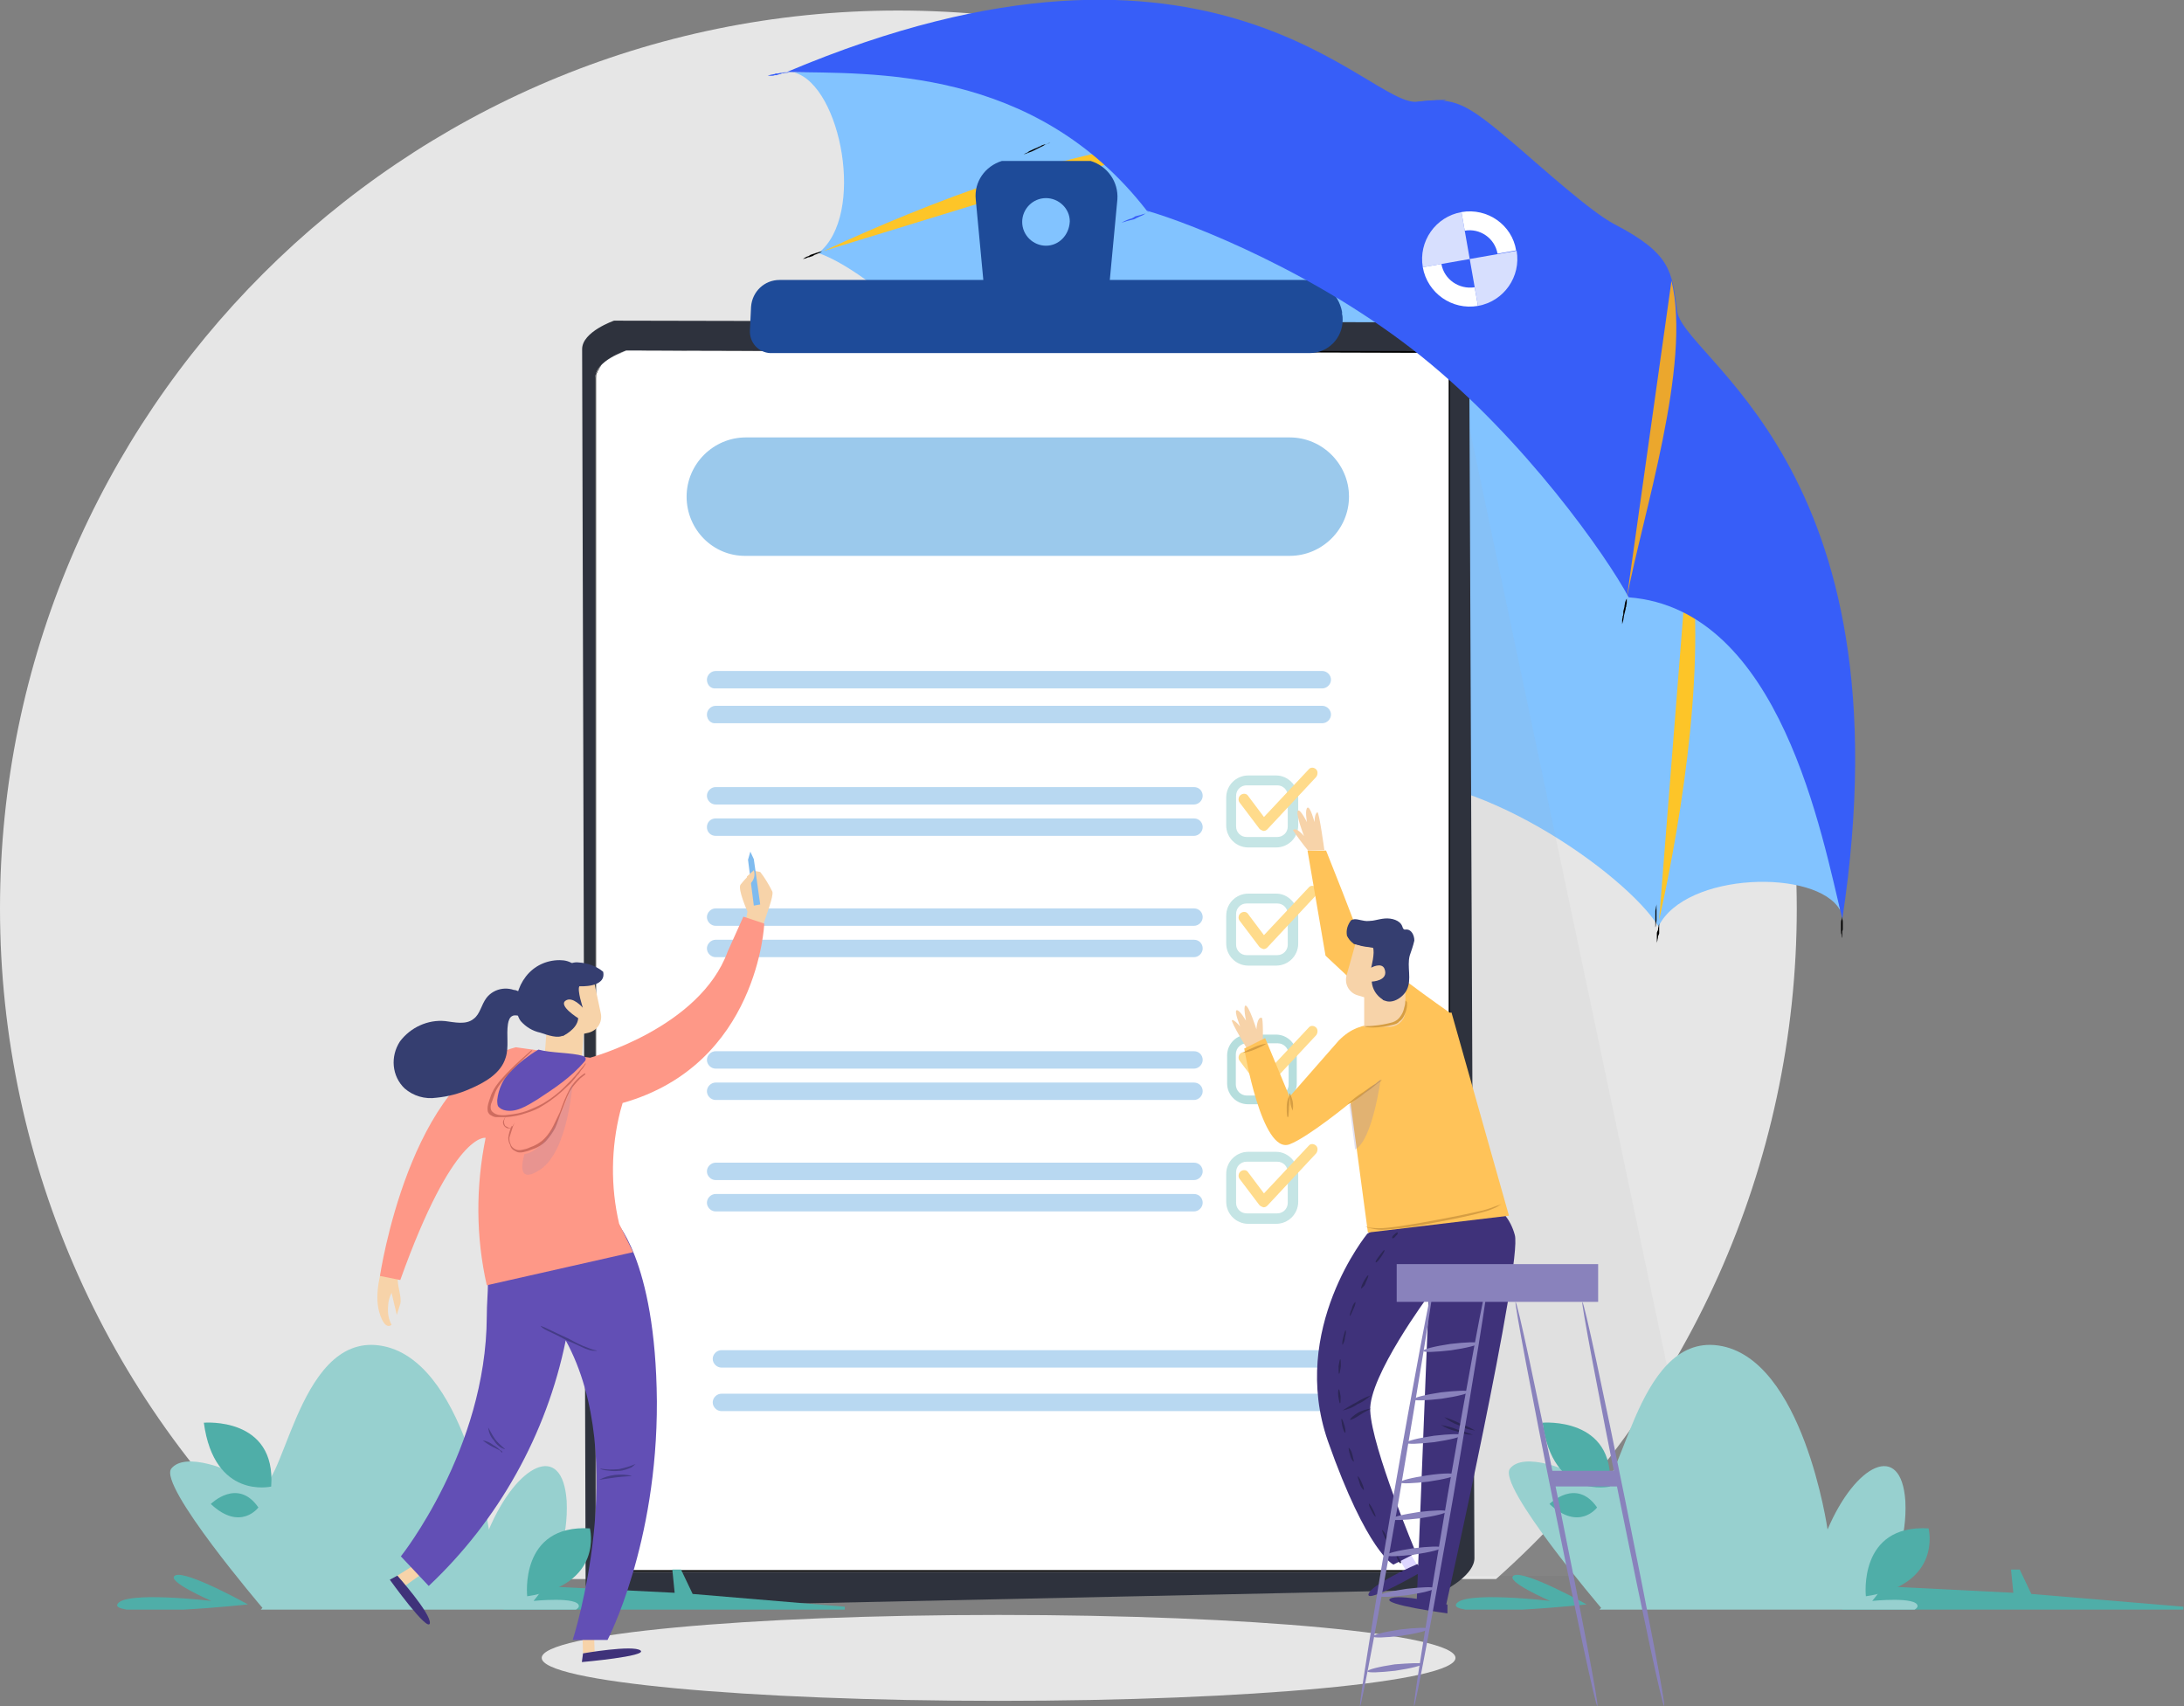 <?xml version="1.0" encoding="utf-8"?>
<!-- Generator: Adobe Illustrator 27.5.0, SVG Export Plug-In . SVG Version: 6.00 Build 0)  -->
<svg version="1.1" id="Capa_1" xmlns="http://www.w3.org/2000/svg" xmlns:xlink="http://www.w3.org/1999/xlink" x="0px" y="0px"
	 viewBox="0 0 376.2 293.9" style="enable-background:new 0 0 376.2 293.9;" xml:space="preserve">
<rect x="0" y="0" width="376.2" height="293.9" fill="#808080" stroke="none"/>
<style type="text/css">
	.st0{fill:#E6E6E6;}
	.st1{fill:#82C3FF;}
	.st2{fill:#FDC528;}
	.st3{fill:#FFFFFF;}
	.st4{opacity:9.500000e-02;fill:#ADADAD;enable-background:new    ;}
	.st5{fill:#2E323D;}
	.st6{fill:#1E4B99;}
	.st7{opacity:0.7;fill:#9AC8EC;enable-background:new    ;}
	.st8{opacity:0.7;}
	.st9{opacity:0.8;}
	.st10{fill:#97D0CF;}
	.st11{fill:#FFCC5A;}
	.st12{fill:#70B2E4;}
	.st13{fill:#375EF8;}
	.st14{fill:#EBA72D;}
	.st15{fill:#4FAEA8;}
	.st16{opacity:0.8;fill-rule:evenodd;clip-rule:evenodd;fill:#FFFFFF;enable-background:new    ;}
	.st17{fill-rule:evenodd;clip-rule:evenodd;fill:#FFFFFF;}
	.st18{fill:#F7D3A9;}
	.st19{fill:#7FBBEF;}
	.st20{fill:#3F327A;}
	.st21{fill:#624FB5;}
	.st22{fill:#FE9887;}
	.st23{fill:#353E70;}
	.st24{fill:#CE6C5F;}
	.st25{opacity:0.18;fill:#8982BC;enable-background:new    ;}
	.st26{fill:#453C87;}
	.st27{fill:#DDD6FF;}
	.st28{fill:#FFC359;}
	.st29{fill:#D69E43;}
	.st30{opacity:0.25;fill:#8982BC;enable-background:new    ;}
	.st31{fill:#2C2656;}
	.st32{fill:#8982BC;}
</style>
<g id="Grupo_162826" transform="translate(1712.997 772.042)">
	<g id="Grupo_162824" transform="translate(-1742.985 -772.042)">
		<g id="Grupo_162758" transform="translate(29.988 1.816)">
			<path id="Trazado_977" class="st0" d="M154.7,0C69.3,0,0,69.3,0,154.7c0,44.1,18.8,86.2,51.8,115.5h205.9
				c33-29.3,51.8-71.4,51.8-115.5C309.4,69.3,240.2,0,154.7,0z"/>
		</g>
		<g id="Grupo_162793" transform="translate(130.262)">
			<path id="Trazado_997" class="st1" d="M157.5,46.2C114.3,7,66,10.4,36.6,12.5c8,2.3,12.3,24.6,4.1,31.1
				c10.1,3.4,34.3,25.5,35.2,43c5.5-2.6,21.5,5.1,36.1,16.2c14.1,11.9,25,25.9,23.7,31.8c17.3-3,44.1,15.9,49.7,25
				c4.6-9.4,27.3-10,31.3-2.8C212.3,127.7,205.2,79.9,157.5,46.2z"/>
			<g id="Grupo_162761" transform="translate(38.033 24.231)">
				<path id="Trazado_998" class="st2" d="M65.6,0c-19,0.9-44.4,10.8-62,19L65.6,0z"/>
				<g id="Grupo_162759" transform="translate(35.122 62.068)">
					<path id="Trazado_999" class="st3" d="M2.6,0L0,2.5C0,2.5,1.4,1.3,2.6,0z"/>
					<path id="Trazado_1000" d="M1.7,0.7C1.7,0.8,1.6,0.9,1.5,0.9L1.2,1.2L1,1.4C0.9,1.5,0.9,1.6,0.8,1.7C0.6,1.8,0.5,2,0.4,2.1
						C0.1,2.3,0,2.5,0,2.5s0.2-0.1,0.5-0.3C0.5,2.1,0.6,2.1,0.7,2C0.8,2,0.9,1.9,0.9,1.8s0.2-0.1,0.2-0.2l0.2-0.2l0.2-0.2
						C1.8,1,1.8,1,1.9,0.9C2,0.7,2.2,0.6,2.3,0.4C2.5,0.2,2.7,0,2.7,0S2.5,0.1,2.2,0.3C2.1,0.5,1.9,0.6,1.7,0.7z"/>
				</g>
				<g id="Grupo_162760" transform="translate(0 19.07)">
					<path id="Trazado_1001" d="M2.2,0.3C2.1,0.3,2,0.4,1.9,0.4L1.6,0.5L1.3,0.6C1.2,0.7,1.1,0.7,1,0.8C0.8,0.9,0.6,0.9,0.5,1
						C0.2,1.2,0,1.3,0,1.3s0.2,0,0.5-0.1C0.7,1.1,0.9,1,1.1,1c0.1,0,0.2-0.1,0.3-0.1l0.3-0.1L2,0.6c0.1,0,0.2-0.1,0.3-0.1
						c0.2-0.1,0.4-0.2,0.5-0.2C3.1,0.1,3.3,0,3.3,0S3.1,0,2.8,0.1C2.6,0.2,2.4,0.2,2.2,0.3z"/>
				</g>
			</g>
			<path id="Trazado_1002" class="st2" d="M185.5,158.6c4.2-19,8.3-45.8,5.1-64.6L185.5,158.6z"/>
			<g id="Grupo_162762" transform="translate(134.225 134.665)">
				<path id="Trazado_1003" class="st3" d="M1.9,0C0.9,1.6,0,3.1,0,3.1L1.9,0z"/>
				<path id="Trazado_1004" d="M1.2,0.9C1.1,1,1.1,1.1,1,1.2L0.8,1.5L0.6,1.8C0.6,1.9,0.5,2,0.5,2.1S0.4,2.3,0.3,2.3
					S0.3,2.5,0.2,2.6C0.1,2.9,0,3.1,0,3.1S0.2,3,0.3,2.7c0.1-0.1,0.2-0.3,0.3-0.5C0.7,2.1,0.8,2,0.9,1.9L1,1.6l0.2-0.3
					C1.3,1.2,1.3,1.1,1.4,1c0.1-0.2,0.2-0.4,0.3-0.5C1.8,0.2,1.9,0,1.9,0S1.7,0.2,1.5,0.4C1.4,0.6,1.3,0.7,1.2,0.9z"/>
			</g>
			<g id="Grupo_162763" transform="translate(185.024 158.989)">
				<path id="Trazado_1005" d="M0.4,0.5c0,0.2-0.1,0.3-0.1,0.6c0,0.1,0,0.2-0.1,0.3L0.1,1.7l0,0.3c0,0.1,0,0.2,0,0.3
					c0,0.2,0,0.4,0,0.6c0,0.3,0,0.6,0,0.6S0.1,3.3,0.2,3c0-0.2,0.1-0.3,0.1-0.6c0-0.1,0-0.2,0.1-0.3l0.1-0.3l0-0.3
					c0-0.1,0-0.2,0-0.3c0-0.2,0-0.4,0-0.6c0-0.3,0-0.6,0-0.6S0.5,0.2,0.4,0.5z"/>
			</g>
			<g id="Grupo_162764" transform="translate(128.518 58.58)">
				<path id="Trazado_1006" class="st3" d="M22.9,0L0,72.7C4.2,66.9,19.2,15.5,22.9,0z"/>
				<path id="Trazado_1007" d="M22.1,3.2c-0.3,1-0.6,2.2-1,3.6l-1.3,4.7c-1,3.4-2.1,7.5-3.4,11.8s-2.6,8.9-4,13.4s-2.8,9.1-4.1,13.4
					c-0.7,2.1-1.3,4.2-2,6.1S5.1,60,4.5,61.7s-1.1,3.2-1.7,4.6s-1,2.5-1.4,3.5s-0.8,1.7-1,2.2c-0.1,0.2-0.2,0.4-0.3,0.5L0,72.7
					l0.1-0.2c0.1-0.1,0.2-0.3,0.3-0.5c0.3-0.5,0.6-1.2,1.1-2.2c0.8-1.9,1.9-4.7,3.1-8.1s2.5-7.3,3.9-11.6s2.8-8.8,4.2-13.4
					s2.7-9.1,4-13.4S19,15,20,11.5S21.7,5.2,22.1,3.2c0.3-1,0.5-1.8,0.6-2.3L22.9,0l-0.2,0.8C22.6,1.4,22.4,2.2,22.1,3.2z"/>
			</g>
			<g id="Grupo_162765" transform="translate(127.012 131.266)">
				<path id="Trazado_1008" class="st3" d="M1.9,0C0.9,1.8,0,3.6,0,3.6L1.9,0z"/>
				<path id="Trazado_1009" d="M1.2,1.1C1.1,1.2,1.1,1.3,1,1.4L0.8,1.7L0.7,2.1C0.6,2.2,0.5,2.3,0.5,2.4S0.4,2.6,0.3,2.7
					S0.3,2.9,0.2,3C0.1,3.3,0,3.6,0,3.6S0.2,3.4,0.4,3c0.1-0.2,0.2-0.4,0.3-0.6c0.1-0.1,0.1-0.2,0.2-0.3l0.2-0.3l0.2-0.3
					c0.1-0.1,0.1-0.2,0.2-0.3C1.5,1,1.6,0.8,1.7,0.6C1.8,0.2,1.9,0,1.9,0S1.8,0.2,1.6,0.5C1.4,0.7,1.3,0.9,1.2,1.1z"/>
			</g>
			<g id="Grupo_162766" transform="translate(184.664 155.756)">
				<path id="Trazado_1010" d="M0.3,0.6c0,0.2-0.1,0.4-0.1,0.6c0,0.1,0,0.2,0,0.4l0,0.4c0,0.1,0,0.2,0,0.4s0,0.2,0,0.4
					c0,0.2,0,0.4,0,0.6c0,0.4,0,0.6,0,0.6s0.1-0.2,0.1-0.6c0-0.2,0.1-0.4,0.1-0.6c0-0.1,0-0.2,0-0.4l0-0.4c0-0.1,0-0.2,0-0.4
					s0-0.2,0-0.4c0-0.2,0-0.4,0-0.6c0-0.4,0-0.6,0-0.6S0.4,0.2,0.3,0.6z"/>
			</g>
			<path id="Trazado_1011" class="st4" d="M8.4,60.2v211.3h186.1L150,60.2L8.4,60.2z"/>
			<g id="Grupo_162780" transform="translate(0 27.728)">
				<g id="Grupo_162768" transform="translate(0 27.51)">
					<path id="Trazado_1013" class="st5" d="M152.8,4.5C152.7,2,148,0.3,148,0.3L5.5,0C5.5,0,0,1.9,0,4.9l0.6,212.7
						c0,2.1,3.7,4.1,3.7,4.1l144.5-3.1c0,0,5-2.6,4.9-5.5L152.8,4.5z"/>
					<g id="Grupo_162767" transform="translate(2.196 5.142)">
						<path id="Trazado_1014" class="st3" d="M142.5,0.3L5.4,0c0,0-5.4,1.8-5.3,4.7v200.4c-0.1,3.9,5.3,5.3,5.3,5.3h137
							c0,0,4.8-2.5,4.7-5.3V4.4C147,2,142.5,0.3,142.5,0.3z"/>
						<path id="Trazado_1015" d="M142.5,0.4L142.5,0.4L142.5,0.4L142.5,0.4z"/>
						<path id="Trazado_1016" d="M142.5,210.2L142.5,210.2L142.5,210.2L142.5,210.2z"/>
						<path id="Trazado_1017" d="M147.3,202.4v-3.4v-13.4v-26.8l0-53.6l0-53.6l0-26.8l0-13.4V4.6c0-0.3,0-0.6-0.1-0.9
							c-0.1-0.3-0.2-0.5-0.4-0.8c-0.3-0.5-0.8-0.8-1.2-1.2c-0.5-0.3-0.9-0.6-1.4-0.9c-0.5-0.3-1-0.5-1.5-0.7l0,0h0L5.5,0l137,0.4h0
							l0,0h0c0.5,0.2,1,0.4,1.5,0.7c0.5,0.3,1,0.6,1.4,0.9c0.4,0.3,0.8,0.7,1.2,1.1c0.3,0.4,0.5,1,0.5,1.5v6.7l0,13.4l0,26.8l0,53.6
							l0,53.6v26.8v13.4v6.3c0,0.1,0,0.3-0.1,0.4c-0.1,0.5-0.4,1-0.7,1.4c-0.3,0.4-0.7,0.8-1.1,1.2c-0.4,0.4-0.9,0.7-1.3,1
							c-0.4,0.3-0.9,0.6-1.4,0.9h0l-0.1,0l0,0l-137,0h0h0h0c-0.5-0.1-1.1-0.3-1.6-0.6c-0.5-0.2-1-0.5-1.5-0.8
							c-0.5-0.3-0.9-0.7-1.2-1.1c-0.4-0.4-0.6-0.9-0.8-1.4c0-0.1-0.1-0.3-0.1-0.4l0-0.2l0-0.2c0-0.1,0-0.3,0-0.4v-5.5v-13.5l0-27
							l0-54l0-54l0-27l0-13.5V7.3V4.8c0-0.3,0-0.6,0.1-0.8c0.1-0.3,0.2-0.5,0.4-0.8C0.8,3,1,2.7,1.1,2.5C1.5,2.1,2,1.8,2.5,1.5
							c0.9-0.6,2-1.1,3-1.5c-1.1,0.4-2.1,0.9-3,1.5C2,1.8,1.5,2.1,1.1,2.5C0.9,2.7,0.8,3,0.6,3.2C0.5,3.4,0.3,3.7,0.2,4
							C0.2,4.2,0.1,4.5,0.1,4.8v2.5v3.4l0,13.5l0,27l0,54l0,54l0,27v13.5v5.5c0,0.1,0,0.3,0,0.4l0,0.2l0,0.2c0,0.1,0.1,0.3,0.1,0.4
							c0.2,0.5,0.5,1.1,0.9,1.5c0.4,0.4,0.8,0.8,1.3,1.1c0.5,0.3,1,0.6,1.5,0.8c0.5,0.2,1.1,0.4,1.6,0.6h0h0l137,0h0l0,0
							c0.5-0.3,1-0.6,1.4-0.9c0.5-0.3,0.9-0.7,1.3-1c0.4-0.4,0.8-0.8,1.2-1.2c0.4-0.5,0.6-1,0.8-1.5c0-0.1,0.1-0.3,0.1-0.4
							L147.3,202.4L147.3,202.4z"/>
						<path id="Trazado_1018" d="M5.5,210.3L5.5,210.3L5.5,210.3L5.5,210.3z"/>
					</g>
				</g>
				<path id="Trazado_1019" class="st6" d="M87.6,0H72.3c-2.9,0.9-4.8,3.6-4.5,6.6l1.4,14.9h21.6l1.4-14.9C92.4,3.6,90.5,0.9,87.6,0
					z M79.9,14.6c-2.2,0-4.1-1.8-4.1-4.1l0,0c0-2.2,1.8-4.1,4.1-4.1c0,0,0,0,0,0c2.2,0,4.1,1.8,4.1,4c0,0,0,0,0,0
					C83.9,12.8,82.1,14.6,79.9,14.6L79.9,14.6z"/>
				<path id="Trazado_1020" class="st6" d="M130.9,26c-0.6-3.2-3.3-5.5-6.6-5.5H34c-2.6,0-4.7,2-4.9,4.6l-0.2,4.1
					c-0.1,2.1,1.5,3.8,3.5,3.9c0.1,0,0.1,0,0.2,0h92.7c3.2,0,5.7-2.6,5.7-5.7c0-0.3,0-0.7-0.1-1L130.9,26z"/>
				<g id="Grupo_162769" transform="translate(21.494 87.861)">
					<path id="Rectángulo_2139" class="st7" d="M1.5,0h104.5c0.8,0,1.5,0.7,1.5,1.5c0,0,0,0,0,0l0,0c0,0.8-0.7,1.5-1.5,1.5l0,0H1.5
						C0.7,3.1,0,2.4,0,1.5l0,0C0,0.7,0.7,0,1.5,0z"/>
					<path id="Rectángulo_2140" class="st7" d="M1.5,6h104.5c0.8,0,1.5,0.7,1.5,1.5c0,0,0,0,0,0l0,0c0,0.8-0.7,1.5-1.5,1.5l0,0H1.5
						C0.7,9.1,0,8.4,0,7.5c0,0,0,0,0,0l0,0C0,6.7,0.7,6,1.5,6z"/>
					<path id="Trazado_1021" class="st7" d="M83.9,20H1.5C0.7,20,0,20.7,0,21.5S0.7,23,1.5,23h82.4c0.8,0,1.5-0.7,1.5-1.5
						S84.8,20,83.9,20z"/>
					<path id="Trazado_1022" class="st7" d="M83.9,25.4H1.5C0.7,25.4,0,26,0,26.9s0.7,1.5,1.5,1.5h82.4c0.8,0,1.5-0.7,1.5-1.5
						S84.8,25.4,83.9,25.4z"/>
					<path id="Trazado_1023" class="st7" d="M83.9,40.9H1.5c-0.8,0-1.5,0.7-1.5,1.5s0.7,1.5,1.5,1.5h82.4c0.8,0,1.5-0.7,1.5-1.5
						S84.8,40.9,83.9,40.9z"/>
					<path id="Trazado_1024" class="st7" d="M83.9,46.3H1.5c-0.8,0-1.5,0.7-1.5,1.5s0.7,1.5,1.5,1.5h82.4c0.8,0,1.5-0.7,1.5-1.5
						S84.8,46.3,83.9,46.3z"/>
					<path id="Trazado_1025" class="st7" d="M83.9,65.5H1.5C0.7,65.5,0,66.2,0,67s0.7,1.5,1.5,1.5l0,0h82.4c0.8,0,1.5-0.7,1.5-1.5
						l0,0C85.4,66.2,84.8,65.5,83.9,65.5z"/>
					<path id="Trazado_1026" class="st7" d="M83.9,70.9H1.5c-0.8,0-1.5,0.7-1.5,1.5s0.7,1.5,1.5,1.5h82.4c0.8,0,1.5-0.7,1.5-1.5
						S84.8,70.9,83.9,70.9z"/>
					<path id="Trazado_1027" class="st7" d="M83.9,84.7H1.5c-0.8,0-1.5,0.7-1.5,1.5s0.7,1.5,1.5,1.5h82.4c0.8,0,1.5-0.7,1.5-1.5
						S84.8,84.7,83.9,84.7z"/>
					<path id="Trazado_1028" class="st7" d="M83.9,90.1H1.5c-0.8,0-1.5,0.7-1.5,1.5s0.7,1.5,1.5,1.5h82.4c0.8,0,1.5-0.7,1.5-1.5
						S84.8,90.1,83.9,90.1z"/>
					<path id="Trazado_1029" class="st7" d="M109.5,117H2.5c-0.8,0-1.5,0.7-1.5,1.5s0.7,1.5,1.5,1.5h106.9c0.8,0,1.5-0.7,1.5-1.5
						S110.3,117,109.5,117z"/>
					<path id="Trazado_1030" class="st7" d="M109.5,124.5H2.5c-0.8,0-1.5,0.7-1.5,1.5s0.7,1.5,1.5,1.5h106.9c0.8,0,1.5-0.7,1.5-1.5
						S110.3,124.5,109.5,124.5z"/>
				</g>
				<g id="Grupo_162778" transform="translate(110.946 104.517)" class="st8">
					<g id="Grupo_162770" transform="translate(0 1.342)" class="st9">
						<path id="Trazado_1031" class="st10" d="M8.6,0H3.8C1.7,0,0,1.7,0,3.8v4.8c0,2.1,1.7,3.8,3.8,3.8h4.8c2.1,0,3.8-1.7,3.8-3.8
							V3.8C12.3,1.7,10.6,0,8.6,0z M10.6,8.8c0,1-0.8,1.8-1.8,1.8H3.5c-1,0-1.8-0.8-1.8-1.8V3.5c0-1,0.8-1.8,1.8-1.8h5.3
							c1,0,1.8,0.8,1.8,1.8V8.8z"/>
					</g>
					<g id="Grupo_162771" transform="translate(0 21.695)" class="st9">
						<path id="Trazado_1032" class="st10" d="M8.6,0H3.8C1.7,0,0,1.7,0,3.8v4.8c0,2.1,1.7,3.8,3.8,3.8h4.8c2.1,0,3.8-1.7,3.8-3.8
							V3.8C12.3,1.7,10.6,0,8.6,0z M10.6,8.8c0,1-0.8,1.8-1.8,1.8H3.5c-1,0-1.8-0.8-1.8-1.8V3.5c0-1,0.8-1.8,1.8-1.8h5.3
							c1,0,1.8,0.8,1.8,1.8V8.8z"/>
					</g>
					<g id="Grupo_162772" transform="translate(2.1)">
						<path id="Trazado_1033" class="st11" d="M12.1,0.3L4.4,8.5L1.7,4.9C1.4,4.4,0.8,4.4,0.4,4.7c0,0,0,0,0,0C0,5-0.1,5.6,0.2,6
							c0,0,0,0,0,0l3.4,4.5c0.2,0.2,0.4,0.3,0.7,0.4h0c0.3,0,0.5-0.1,0.7-0.3l8.4-9c0.3-0.4,0.3-1,0-1.3C13-0.1,12.4-0.1,12.1,0.3z"
							/>
					</g>
					<g id="Grupo_162773" transform="translate(2.1 20.352)">
						<path id="Trazado_1034" class="st11" d="M12.1,0.3L4.4,8.5L1.7,4.9C1.4,4.4,0.8,4.4,0.4,4.7c0,0,0,0,0,0C0,5-0.1,5.6,0.2,6
							c0,0,0,0,0,0l3.4,4.5c0.2,0.2,0.4,0.3,0.7,0.4h0c0.3,0,0.5-0.1,0.7-0.3l8.4-9c0.3-0.4,0.3-1,0-1.3C13-0.1,12.4-0.1,12.1,0.3z"
							/>
					</g>
					<g id="Grupo_162774" transform="translate(0.154 45.979)">
						<path id="Trazado_1035" class="st10" d="M8.4,0H3.6C1.6,0,0,1.6,0,3.6v4.8c0,2,1.6,3.6,3.6,3.6h4.8c2,0,3.6-1.6,3.6-3.6V3.6
							C12,1.6,10.4,0,8.4,0z M10.6,8.6c0,1.1-0.9,1.9-1.9,1.9H3.4c-1.1,0-1.9-0.9-1.9-1.9V3.4c0-1.1,0.9-1.9,1.9-1.9h5.3
							c1.1,0,1.9,0.9,1.9,1.9V8.6z"/>
					</g>
					<g id="Grupo_162775" transform="translate(0 66.177)" class="st9">
						<path id="Trazado_1036" class="st10" d="M8.6,0H3.8C1.7,0,0,1.7,0,3.8v4.8c0,2.1,1.7,3.8,3.8,3.8h4.8c2.1,0,3.8-1.7,3.8-3.8
							V3.8C12.3,1.7,10.6,0,8.6,0z M10.6,8.8c0,1-0.8,1.8-1.8,1.8H3.5c-1,0-1.8-0.8-1.8-1.8V3.5c0-1,0.8-1.8,1.8-1.8h5.3
							c1,0,1.8,0.8,1.8,1.8V8.8z"/>
					</g>
					<g id="Grupo_162776" transform="translate(2.1 44.483)">
						<path id="Trazado_1037" class="st11" d="M12.1,0.3L4.4,8.5L1.7,4.9C1.4,4.4,0.8,4.4,0.4,4.7c0,0,0,0,0,0C0,5-0.1,5.6,0.2,6
							c0,0,0,0,0,0l3.4,4.5c0.2,0.2,0.4,0.3,0.7,0.4h0c0.3,0,0.5-0.1,0.7-0.3l8.4-9c0.3-0.4,0.3-1,0-1.3C13-0.1,12.4-0.1,12.1,0.3z"
							/>
					</g>
					<g id="Grupo_162777" transform="translate(2.1 64.835)">
						<path id="Trazado_1038" class="st11" d="M12.1,0.3L4.4,8.5L1.7,4.9C1.4,4.4,0.8,4.4,0.4,4.7c0,0,0,0,0,0C0,5-0.1,5.6,0.2,6
							c0,0,0,0,0,0l3.4,4.5c0.2,0.2,0.4,0.3,0.7,0.4h0c0.3,0,0.5-0.1,0.7-0.3l8.4-9c0.3-0.4,0.3-1,0-1.3C13-0.1,12.4-0.1,12.1,0.3z"
							/>
					</g>
				</g>
				<g id="Grupo_162779" transform="translate(17.995 47.626)" class="st8">
					<path id="Rectángulo_2141" class="st12" d="M10.2,0h93.7c5.6,0,10.2,4.6,10.2,10.2l0,0c0,5.6-4.6,10.2-10.2,10.2H10.2
						C4.6,20.5,0,15.9,0,10.2l0,0C0,4.6,4.6,0,10.2,0z"/>
				</g>
			</g>
			<g id="Grupo_162781" transform="translate(76.049 24.553)">
				<path id="Trazado_1039" d="M3.1,0.5C3,0.6,2.8,0.7,2.7,0.7L2.3,0.9L1.8,1.1C1.7,1.2,1.5,1.2,1.4,1.3C1.1,1.4,0.9,1.5,0.7,1.7
					C0.3,1.9,0,2,0,2S0.3,2,0.7,1.8C1,1.7,1.2,1.6,1.5,1.5c0.1-0.1,0.3-0.1,0.4-0.2l0.4-0.2l0.4-0.2c0.1-0.1,0.3-0.1,0.4-0.2
					c0.3-0.1,0.5-0.3,0.7-0.4C4.3,0.2,4.6,0,4.6,0S4.3,0.1,3.9,0.3C3.6,0.3,3.4,0.4,3.1,0.5z"/>
			</g>
			<g id="Grupo_162788" transform="translate(31.972)">
				<g id="Grupo_162787">
					<path id="Trazado_1040" class="st13" d="M145.8,38.6c-4-2.1-12.2-9.5-17.2-13.8c-8.5-7.2-10.1-8-16.6-7.3
						c-8.3,1.4-34.7-36.4-108.7-5.1c14.5,0.3,42.6-1.1,62,23.9c7.7,2.2,29.5,10.8,47.3,25.1s31.9,34.4,35.7,41.5
						c26.2,2,33.3,41.2,36.8,55.4c11.9-78.6-28.1-96.7-28.5-105C155.7,46.7,155.6,43.7,145.8,38.6z"/>
					<path id="Trazado_1044" class="st13" d="M65.2,36.6l51.7-19.4C102,17,78.5,30.9,65.2,36.6z"/>
					<g id="Grupo_162785" transform="translate(0 12.456)">
						<path id="Trazado_1045" class="st13" d="M3.1,0c-0.2,0-0.4,0-0.6,0.1c-0.1,0-0.2,0-0.3,0L1.8,0.2L1.5,0.2
							c-0.1,0-0.2,0-0.3,0.1c-0.2,0-0.4,0.1-0.6,0.1C0.2,0.5,0,0.6,0,0.6s0.2,0,0.6,0c0.2,0,0.4,0,0.6-0.1c0.1,0,0.2,0,0.3,0
							l0.3-0.1l0.3-0.1c0.1,0,0.2,0,0.3-0.1c0.2,0,0.4-0.1,0.6-0.1C3.5,0.1,3.7,0,3.7,0S3.5,0,3.1,0z"/>
					</g>
					<g id="Grupo_162786" transform="translate(60.913 36.767)">
						<path id="Trazado_1046" class="st13" d="M2.8,0.4c-0.1,0-0.3,0.1-0.4,0.1L2.1,0.7L1.7,0.9C1.5,0.9,1.4,1,1.3,1
							C1.1,1.1,0.8,1.2,0.6,1.3C0.2,1.5,0,1.6,0,1.6s0.3-0.1,0.7-0.2c0.2-0.1,0.4-0.1,0.7-0.2c0.1,0,0.3-0.1,0.4-0.1l0.4-0.1
							l0.4-0.2c0.1-0.1,0.3-0.1,0.4-0.2c0.2-0.1,0.5-0.2,0.7-0.3C4,0.1,4.2,0,4.2,0S3.9,0.1,3.5,0.2C3.3,0.3,3.1,0.3,2.8,0.4z"/>
					</g>
				</g>
			</g>
			<g id="Grupo_162792" transform="translate(179.145 48.359)">
				<g id="Grupo_162791">
					<path id="Trazado_1047" class="st14" d="M0.8,54.7C3.5,40.4,12,14.5,8.5,0L0.8,54.7z"/>
					<g id="Grupo_162789" transform="translate(37.701 109.441)">
						<path id="Trazado_1048" d="M0.3,2.2l0-0.4c0-0.1,0-0.2,0-0.4c0-0.1,0-0.2,0-0.3c0-0.2,0-0.4-0.1-0.6C0.1,0.2,0.1,0,0.1,0
							s0,0.2,0,0.6C0,0.8,0,1,0,1.2c0,0.1,0,0.2,0,0.3s0,0.2,0,0.4s0,0.2,0,0.4s0,0.2,0,0.3c0,0.2,0,0.4,0.1,0.6
							c0,0.4,0.1,0.6,0.1,0.6s0-0.2,0-0.6c0-0.2,0-0.4,0-0.6C0.3,2.5,0.3,2.3,0.3,2.2z"/>
					</g>
					<g id="Grupo_162790" transform="translate(0 54.761)">
						<path id="Trazado_1049" d="M0.4,1.4c0,0.1-0.1,0.3-0.1,0.4L0.2,2.2L0.2,2.6c0,0.1,0,0.3-0.1,0.4c0,0.3-0.1,0.5-0.1,0.7
							c0,0.4,0,0.7,0,0.7s0.1-0.3,0.2-0.7c0-0.2,0.1-0.4,0.1-0.7c0-0.1,0.1-0.3,0.1-0.4l0.1-0.4l0.1-0.4c0-0.1,0-0.3,0.1-0.4
							c0-0.3,0.1-0.5,0.1-0.7c0-0.4,0-0.7,0-0.7S0.6,0.3,0.5,0.7C0.5,0.9,0.4,1.1,0.4,1.4z"/>
					</g>
				</g>
			</g>
		</g>
		<path id="Trazado_1050" class="st0" d="M202,278.2c-43.5,0-78.7,3.3-78.7,7.4s35.2,7.4,78.7,7.4s78.7-3.3,78.7-7.4
			S245.5,278.2,202,278.2z"/>
		<g id="Grupo_162795" transform="translate(50.199 231.586)">
			<path id="Trazado_1051" class="st15" d="M97.1,38.8h-1.5l0.4,4l-27.9-1.4l-1.6,4.3h58.8v-0.5L99.1,43L97.1,38.8z"/>
			<g id="Grupo_162794">
				<path id="Trazado_1052" class="st15" d="M10,39.8c-1.9,0.9,6.2,4.4,6.2,4.4S1,42.4,0,44.8c-0.2,0.4,0.4,0.7,1.6,0.9
					c0.2,0,0.4,0,0.6,0h9.2c5.6-0.3,11.1-0.9,11.1-0.9S11.9,38.9,10,39.8z"/>
				<path id="Trazado_1053" class="st10" d="M71.7,44.2c4-4.8,6-11,5.7-17.2c-0.7-10.4-8.6-6.4-13.4,4.9c0,0-4.2-29.6-18.8-31.7
					S28.6,27.3,24,24.3s-12.4-5.8-14.7-2.9S25,45.4,25,45.4s-0.1,0.1-0.3,0.3h54.3c0.3-0.2,0.5-0.4,0.5-0.6
					C79.5,43.4,71.7,44.2,71.7,44.2z"/>
				<path id="Trazado_1054" class="st15" d="M14.9,13.5c1.8,13.3,11.6,11,11.6,11C27.4,12.4,14.9,13.5,14.9,13.5z"/>
				<path id="Trazado_1055" class="st15" d="M70.6,43.4c13.3-2,10.8-11.7,10.8-11.7C69.2,31,70.6,43.4,70.6,43.4z"/>
				<path id="Trazado_1056" class="st15" d="M16.1,27.5c5.1,4.8,8.2,0.6,8.2,0.6C20.7,22.9,16.1,27.5,16.1,27.5z"/>
			</g>
		</g>
		<g id="Grupo_162797" transform="translate(280.791 231.586)">
			<path id="Trazado_1057" class="st15" d="M97.1,38.8h-1.5l0.4,4l-27.9-1.4l-1.6,4.3h58.8v-0.5L99.1,43L97.1,38.8z"/>
			<g id="Grupo_162796">
				<path id="Trazado_1058" class="st15" d="M10,39.8c-1.9,0.9,6.2,4.4,6.2,4.4S1,42.4,0,44.8c-0.2,0.4,0.4,0.7,1.6,0.9
					c0.2,0,0.4,0,0.6,0h9.2c5.6-0.3,11.1-0.9,11.1-0.9S11.9,38.9,10,39.8z"/>
				<path id="Trazado_1059" class="st10" d="M71.7,44.2c4-4.8,6-11,5.7-17.2c-0.7-10.4-8.6-6.4-13.4,4.9c0,0-4.2-29.6-18.8-31.7
					S28.6,27.3,24,24.3s-12.4-5.8-14.7-2.9S25,45.4,25,45.4s-0.1,0.1-0.3,0.3h54.3c0.3-0.2,0.5-0.4,0.5-0.6
					C79.5,43.4,71.7,44.2,71.7,44.2z"/>
				<path id="Trazado_1060" class="st15" d="M14.9,13.5c1.8,13.3,11.6,11,11.6,11C27.4,12.4,14.9,13.5,14.9,13.5z"/>
				<path id="Trazado_1061" class="st15" d="M70.6,43.4c13.3-2,10.8-11.7,10.8-11.7C69.2,31,70.6,43.4,70.6,43.4z"/>
				<path id="Trazado_1062" class="st15" d="M16.1,27.5c5.1,4.8,8.2,0.6,8.2,0.6C20.7,22.9,16.1,27.5,16.1,27.5z"/>
			</g>
		</g>
	</g>
	<g id="Grupo_162825" transform="matrix(0.819, 0.574, -0.574, 0.819, -1461.842, -738.846)">
		<path id="Trazado_404" class="st16" d="M14,2.4l-2.3,2.3L8.2,8.2l3.5,3.5L14,14C17.2,10.8,17.2,5.6,14,2.4 M2.4,14l5.8-5.8
			L2.4,2.4C-0.8,5.6-0.8,10.8,2.4,14"/>
		<g id="Grupo_162351" transform="translate(2.395)">
			<path id="Trazado_405" class="st17" d="M2.3,11.7L0,14c3.2,3.2,8.4,3.2,11.6,0l-2.3-2.3C7.3,13.6,4.2,13.6,2.3,11.7
				C2.3,11.7,2.3,11.7,2.3,11.7 M9.2,4.7l2.3-2.3C8.4-0.8,3.2-0.8,0,2.4l2.3,2.3C4.2,2.8,7.3,2.8,9.2,4.7C9.3,4.7,9.3,4.7,9.2,4.7"
				/>
		</g>
	</g>
	<g id="Group_365" transform="translate(-1647.948 -625.334)">
		<path id="Path_721" class="st18" d="M0.8,71.6c0,0-1.5,4.5-0.5,7.8s2.1,2.1,2.1,2.1c-0.5-0.9-0.7-2-0.6-3.1c0-0.8,0.2-1.6,0.6-2.4
			l0.9,3.8c0.2-0.6,0.4-1.3,0.6-1.9c0.3-1.2-0.6-3.3-0.4-4.4c0.2-1.1,0.6-2.3,0.6-2.3L0.8,71.6z"/>
		<path id="Path_722" class="st18" d="M63.4,12l0.3-1.7c0,0-1.7-3.8-1.2-4.6c0.7-0.9,1.5-1.7,2.3-2.4l1.1,0.2c0.8,1,1.5,2.2,2.1,3.4
			c0.2,0.9-1,3.8-1.7,6.1L63.4,12z"/>
		<path id="Path_723" class="st19" d="M63.8,1.4l1,7.9l1.1-0.2l-1.1-7.8L64.2,0L63.8,1.4z"/>
		<path id="Path_724" class="st18" d="M63.6,4.3l1.2-1.1c0.3,0.9,0,1.8-0.7,2.4L63.6,4.3z"/>
		<g id="Group_355" transform="translate(35.178 134.912)">
			<path id="Path_725" class="st18" d="M2.1,0l0.1,2.9l-2,0.3L0.1,0L2.1,0z"/>
			<path id="Path_726" class="st20" d="M0.2,3.2c0,0,8.6-1.5,9.9-0.5S0,4.7,0,4.7L0.2,3.2z"/>
		</g>
		<g id="Group_356" transform="translate(2.096 123.022)">
			<path id="Path_727" class="st18" d="M5.1,1.7L2.7,3.4L1.3,1.7L4,0L5.1,1.7z"/>
			<path id="Path_728" class="st20" d="M1.3,1.7c0,0,5.8,6.5,5.6,8.2C6.6,11.6,0,2.4,0,2.4L1.3,1.7z"/>
		</g>
		<path id="Path_729" class="st21" d="M40.7,63.3c0,0,7.2,6.6,7.4,31.4c0.1,24.7-8.5,41.1-8.5,41.1h-6c0,0,10-31.1-1.2-51.6
			c-3.3,16.2-11.6,31-23.6,42.3l-4.8-5.1c0,0,14.7-18.4,14.8-41.3c0-4.5,0.8-6.9-0.8-12L40.7,63.3z"/>
		<path id="Path_730" class="st22" d="M36.6,35.5c0,0,18.9-5.1,23.7-18.3l2.7-6l3.6,1.2c0,0-1,24.3-24.4,30.9l-0.4,1.4
			c-1.6,6.3-1.7,13-0.2,19.4l2.4,4.9l-25.2,5.7c-1.9-8.4-1.9-17-0.2-25.4c0,0-5.5-1.2-14.7,24.5l-3.5-0.7c0,0,5.1-34.6,23.4-39.4
			L36.6,35.5z"/>
		<g id="Group_357" transform="translate(2.747 18.693)">
			<path id="Path_731" class="st18" d="M34.3,2.6l1.4,6.6c0.3,1.5-0.6,2.9-2.1,3.3l-0.9,0.2l-0.3,4.6L26,16.8l1-13L34.3,2.6z"/>
			<path id="Path_732" class="st23" d="M29.1,13.1c0,0,2.6-1.2,2.7-3.1c0,0-3.4-2.1-2.2-3s3,1.2,3,1.2s-1-3-0.6-3.7
				c0,0,4.7,0.3,4.1-2.5c-1.2-1-2.7-1.5-4.2-1.6c-3-0.4-5,4.5-5,4.5L29.1,13.1z"/>
			<path id="Path_733" class="st23" d="M31.1,0.8C30.4,0.2,29.5,0,28.6,0c-2.3,0-4.4,1-5.8,2.8c-1.4,1.8-2,4.1-1.5,6.3
				c0.1,0.5,0.3,1,0.6,1.4c0.9,1,2,1.7,3.4,2c1.2,0.4,3.1,1.1,4,0.4c0,0-1.4-4.6-0.6-7.4C29.2,3.8,30,2.2,31.1,0.8L31.1,0.8z"/>
			<path id="Path_734" class="st23" d="M21.8,5.7c-1.8-1.3-4.4-1-5.8,0.8c-0.9,1.2-1.1,2.8-2.2,3.6c-1.3,1.1-3.3,0.6-4.9,0.4
				c-3-0.3-6,1.1-7.8,3.5c-1.7,2.6-1.4,6,0.8,8.1c1.5,1.3,3.5,1.9,5.5,1.6c2-0.2,3.9-0.7,5.7-1.5c2.6-1.1,5.4-2.7,6.2-5.4
				c0.6-1.8,0.1-3.9,0.4-5.8c0.1-0.6,0.3-1.2,0.8-1.4c0.4-0.2,1,0,1.3,0c1-0.2,1.7-1.1,1.5-2.2c0-0.1-0.1-0.2-0.1-0.3
				c-0.5-1-1.4-1.8-2.5-2"/>
		</g>
		<path id="Path_735" class="st21" d="M27.7,34.1c-1.7,1-3.2,2.2-4.6,3.5c-1.4,1.4-2.3,3.2-2.5,5.2c0,0.5,0,1.1,0.4,1.3
			c0.2,0.2,0.4,0.3,0.7,0.4c2,0.6,4-0.7,5.8-1.8c2.9-1.9,5.8-3.8,8.1-6.5c0.2-0.2,0.3-0.4,0.2-0.7c-0.1-0.1-0.2-0.2-0.4-0.3
			C33.4,34.6,29.8,34.7,27.7,34.1"/>
		<g id="Group_358" transform="translate(18.968 34.038)">
			<path id="Path_736" class="st24" d="M16.9,2.5c-0.1,0.1-0.1,0.2-0.2,0.3c-0.2,0.3-0.3,0.5-0.6,0.8c-0.1,0.2-0.3,0.4-0.4,0.6
				c-0.2,0.2-0.4,0.4-0.6,0.7C15,5,14.8,5.3,14.5,5.6c-0.2,0.3-0.5,0.5-0.8,0.8C12.5,7.6,11,8.8,9.5,9.7c-0.9,0.6-1.9,1-2.9,1.3
				c-1.1,0.4-2.2,0.6-3.4,0.7H1.5c-0.3,0-0.6-0.1-0.9-0.3c-0.3-0.1-0.5-0.4-0.6-0.7C-0.1,10.2,0,9.6,0.2,9C0.4,8.5,0.5,8,0.7,7.6
				c0.4-0.9,1-1.7,1.6-2.4C2.9,4.5,3.5,3.9,4,3.4c0.9-0.9,1.8-1.7,2.7-2.5C7,0.6,7.3,0.4,7.5,0.2c0.1,0,0.2-0.1,0.3-0.2
				C7.7,0.1,7.6,0.2,7.6,0.3L6.9,1C6.3,1.5,5.4,2.4,4.3,3.5C3.8,4,3.3,4.6,2.7,5.3C2.1,6,1.5,6.8,1.2,7.7C1,8.2,0.9,8.6,0.7,9.1
				c-0.2,0.4-0.3,1-0.1,1.4c0.2,0.4,0.7,0.7,1.2,0.8c0.6,0.1,1.2,0.1,1.7,0c1.1-0.1,2.2-0.3,3.3-0.7c1-0.4,1.9-0.8,2.8-1.3
				c1.5-0.9,2.9-2,4.1-3.3l0.8-0.8c0.2-0.3,0.5-0.5,0.7-0.8c0.2-0.2,0.4-0.5,0.6-0.7s0.3-0.4,0.5-0.6c0.2-0.2,0.4-0.5,0.6-0.8
				C16.8,2.6,16.8,2.5,16.9,2.5L16.9,2.5z"/>
		</g>
		<g id="Group_359" transform="translate(21.598 38.166)">
			<path id="Path_737" class="st24" d="M14.2,0.2c0,0-0.3,0.2-0.9,0.7c-0.7,0.7-1.3,1.4-1.8,2.2C10.9,4.3,10.4,5.7,9.9,7
				C9.6,7.8,9.4,8.5,9,9.4c-0.4,0.8-1,1.6-1.6,2.3c-0.7,0.7-1.6,1.2-2.6,1.5c-0.4,0.2-0.9,0.3-1.3,0.4c-0.5,0.1-1,0.1-1.4-0.2
				c-0.5-0.2-0.8-0.6-0.9-1.1C1,12,0.9,11.5,0.9,11.1c0.1-0.7,0.3-1.4,0.6-2l0.2,0.1C1.5,9.4,1.2,9.5,0.9,9.5
				c-0.3,0-0.5-0.2-0.7-0.4C0,8.8-0.1,8.4,0.1,8.1c0.1-0.2,0.2-0.4,0.3-0.6l0.2-0.2C0.4,7.5,0.3,7.8,0.2,8.1c-0.1,0.3,0,0.7,0.2,1
				c0.2,0.1,0.4,0.2,0.6,0.3c0.2,0,0.5,0,0.6-0.2L2,8.5L1.7,9.2c-0.2,0.6-0.4,1.3-0.6,1.9c0,0.4,0,0.7,0.2,1.1
				c0.1,0.4,0.4,0.7,0.8,0.9c0.4,0.2,0.8,0.2,1.2,0.1c0.5-0.1,0.9-0.2,1.3-0.4c0.9-0.3,1.8-0.8,2.5-1.5C7.8,10.6,8.3,9.8,8.7,9
				c0.4-0.8,0.7-1.5,1.1-2.3c0.5-1.4,1-2.7,1.7-4c0.5-0.8,1.1-1.6,1.9-2.2c0.1-0.1,0.3-0.2,0.4-0.3S14,0.1,14.1,0
				C14.2,0.2,14.2,0.2,14.2,0.2L14.2,0.2z"/>
		</g>
		<path id="Path_738" class="st25" d="M25.3,52.1c0,0-1.9,5.8,2.8,2.6c4.8-3.3,5.5-15.1,5.5-15.1S30.3,51.4,25.3,52.1z"/>
		<g id="Group_360" transform="translate(38.15 107.31)">
			<path id="Path_739" class="st26" d="M5.6,0.2c0,0.1-1.2,0.1-2.8,0.3C1.9,0.6,0.9,0.8,0,0.9C1.7,0,3.7-0.2,5.6,0.2z"/>
		</g>
		<g id="Group_361" transform="translate(38.341 105.475)">
			<path id="Path_740" class="st26" d="M6.1,0C5.9,0.2,5.6,0.4,5.4,0.6C4.7,0.9,3.9,1.2,3.2,1.2c-0.8,0.1-1.5,0-2.3-0.1
				C0.3,1,0,0.9,0,0.8c1,0.2,2.1,0.2,3.2,0.1C4.2,0.7,5.2,0.4,6.1,0z"/>
		</g>
		<g id="Group_362" transform="translate(19.046 99.246)">
			<path id="Path_741" class="st26" d="M2.9,3.7C2.1,3.5,1.4,2.9,1,2.2C0.4,1.6,0.1,0.8,0,0c0.1,0,0.5,1,1.2,2C2,3,2.9,3.6,2.9,3.7z
				"/>
		</g>
		<g id="Group_363" transform="translate(18.11 101.429)">
			<path id="Path_742" class="st26" d="M3.3,2.1c-0.1,0-0.1-0.2-0.4-0.4C2.5,1.5,2.1,1.3,1.7,1.1C1.1,0.8,0.5,0.4,0,0
				c0.7,0.1,1.3,0.4,1.8,0.8C2.2,1,2.6,1.3,3,1.7C3.4,1.8,3.4,2.1,3.3,2.1z"/>
		</g>
		<g id="Group_364" transform="translate(28.082 81.695)">
			<path id="Path_743" class="st26" d="M9.7,4.3c-0.5,0-1,0-1.5-0.2c-1-0.3-2.1-1-3.5-1.5C3.4,1.9,2.2,1.3,1.3,0.9S0,0.1,0,0
				c0,0,0.6,0.2,1.4,0.6s2.1,1,3.4,1.6C5.9,2.8,7,3.4,8.2,3.8C9.1,4.2,9.7,4.2,9.7,4.3z"/>
		</g>
	</g>
	<g id="Group_354" transform="translate(-1500.872 -632.914)">
		<g id="Group_338" transform="translate(0 0)">
			<path id="Path_672" class="st27" d="M28.5,128.8l1.5,2.5l1.9-1l-1.7-2.7L28.5,128.8z"/>
			<path id="Path_673" class="st20" d="M37.2,137.3c0,0-8.5-2-9.9-1s9.9,2.5,9.9,2.5V137.3z"/>
			<path id="Path_674" class="st18" d="M5.4,40.5c0,0,0.1-4.3-0.2-4.3c-0.8-0.2-0.9,2-0.9,2S3,34,2.4,34.1c-0.4,0.1,0.1,2.6,0.1,2.6
				s-1.1-1.9-1.6-1.8c-0.5,0.1,0.6,2.8,0.6,2.8s-1-1.2-1.4-1.1c-0.4,0.1,3.1,5.8,3.1,5.8L5.4,40.5z"/>
			<path id="Path_675" class="st20" d="M23.4,73.4c0,0-13.5,16.4-6.8,35.7c6.8,19.3,11.3,21.3,11.3,21.3l3.9-2c0,0-7.6-18-7.9-24.5
				c-0.3-5.9,10.1-19.9,10.1-19.9l-2.1,53l5,0.7c0,0,13.3-59.5,11.9-64.1C47.5,68.7,41.6,62,23.4,73.4z"/>
			<path id="Path_676" class="st28" d="M20.5,50.8l3,22.4l24.3-2.9l-9.9-35l-7.3,1.2l-5.2,0.6c-3,0.4-4.8,0.9-6.9,3L10,49.8
				L5.8,39.7l-3.6,1.8c0,0,3,18.3,7.8,16.5C13.2,56.8,20.5,50.8,20.5,50.8z"/>
			<path id="Path_677" class="st28" d="M16.3,7.4c0,0,5.4,13.5,6,15.6s15.4,12.4,15.4,12.4l-7.3,3.4L16.2,25.5L13.1,7.4H16.3z"/>
			<g id="Group_313" transform="translate(19.761 19.568)">
				<path id="Path_678" class="st18" d="M2.1,2.1l-2,7.1c-0.5,1.6,0.4,3.2,2,3.6c0,0,0,0,0,0l1,0.3v5.1h4.3c1.5,0,2.8-1.2,2.8-2.8
					V3.9L2.1,2.1z"/>
				<path id="Path_679" class="st23" d="M6.3,13.5c-1.1-0.7-1.8-1.8-1.9-3.1c0,0,3-0.1,2.2-2.2C6.1,7,4.3,8,4.3,8S5,5.4,4.6,4.5
					c0,0-5.2,0-4.3-3.1c1.4-1,3-1.5,4.7-1.4c3.3-0.2,5,5.3,5,5.3l-2.7,7.9C7,13.6,6.5,13.8,6.3,13.5z"/>
			</g>
			<path id="Path_680" class="st18" d="M13.2,7.4c-0.9-1.1-1.8-2.3-2.6-3.5c0.5-0.7,1.9,1,1.9,1s-1.6-4.1-1-4.4
				C11.9,0.3,13,2.5,13,2.5S12.6,0.3,13.1,0c0.5-0.2,1.2,2.5,1.2,2.5s0-1.5,0.5-1.7C15.1,0.7,16,7.3,16,7.3L13.2,7.4L13.2,7.4z"/>
			<g id="Group_314" transform="translate(19.97 46.961)">
				<path id="Path_681" class="st29" d="M5.9,0c0,0.1-0.3,0.2-0.9,0.7c-0.5,0.4-1.2,1-2,1.5C2.1,3,1.1,3.6,0,4.2
					C0.9,3.3,1.8,2.6,2.8,2c0.8-0.6,1.5-1.1,2.1-1.4C5.6,0,5.9-0.1,5.9,0z"/>
			</g>
			<g id="Group_315" transform="translate(22.948 33.282)">
				<path id="Path_682" class="st29" d="M7,0h0.1c0.1,0,0.1,0.2,0.2,0.3c0,0.4,0,0.7-0.1,1.1C7.1,1.9,6.9,2.4,6.6,2.9
					C6.4,3.2,6.2,3.4,5.9,3.6C5.7,3.9,5.3,4,5,4.1C3.8,4.4,2.6,4.6,1.4,4.6C0.6,4.6,0,4.5,0,4.4s0.6,0,1.4-0.1
					C2.6,4.2,3.7,4,4.8,3.7c0.6-0.2,1.1-0.6,1.4-1.1c0.3-0.4,0.5-0.9,0.6-1.4C6.9,0.9,7,0.5,7,0.2C7.1,0.1,6.9,0,7,0z"/>
			</g>
			<g id="Group_316" transform="translate(9.514 49.679)">
				<path id="Path_683" class="st29" d="M0.2,3.3c0.1,0.1,0.1,0.2,0.1,0.3H0.1C0,3,0,2.5,0,1.9C0,1.3,0.1,0.6,0.4,0
					c0.1,0.6,0.1,1.3,0,1.9c0,0.7-0.1,1.3-0.1,1.6H0.1C0.1,3.4,0.1,3.3,0.2,3.3z"/>
			</g>
			<g id="Group_317" transform="translate(9.941 49.2)">
				<path id="Path_684" class="st29" d="M0.6,3C0.4,2.5,0.2,2,0.2,1.5C0,0.7,0,0,0.1,0c0.2,0.4,0.4,0.9,0.5,1.4
					C0.7,1.9,0.7,2.5,0.6,3z"/>
			</g>
			<g id="Group_318" transform="translate(1.949 40.647)">
				<path id="Path_685" class="st29" d="M4.1,0c-0.6,0.4-1.3,0.7-2,1C1.4,1.3,0.7,1.5,0,1.6c0.6-0.4,1.3-0.7,2-1
					C2.7,0.3,3.4,0.1,4.1,0z"/>
			</g>
			<g id="Group_319" transform="translate(23.123 68.281)">
				<path id="Path_686" class="st29" d="M23.4,0c0,0-0.3,0.2-0.8,0.5c-0.8,0.4-1.6,0.7-2.4,0.9c-2.1,0.6-5.1,1.2-8.3,1.8
					c-1.6,0.3-3.2,0.6-4.6,0.8S4.6,4.3,3.5,4.4c-0.9,0.1-1.7,0-2.6-0.2C0.3,4.1-0.1,3.9,0,3.9C0.3,4,0.6,4.1,1,4.1
					c0.9,0.1,1.7,0.1,2.6,0C4.8,4,6.1,3.8,7.3,3.6c1.4-0.2,3-0.5,4.6-0.8c3.3-0.6,6.2-1.2,8.3-1.7c0.8-0.2,1.6-0.5,2.4-0.8
					C22.9,0.2,23.2,0.1,23.4,0z"/>
			</g>
			<path id="Path_687" class="st30" d="M25.7,46.8c0,0-1.4,10.5-4.4,12.1l-1-7.7L25.7,46.8z"/>
			<path id="Path_688" class="st23" d="M21.1,23.5c-0.5-0.4-0.9-0.9-1.2-1.4c-0.2-1,0.1-1.9,0.7-2.7c0.7-0.4,1.5,0,2.3,0.1
				c1.2,0.2,2.3-0.3,3.5-0.4c1.2-0.1,2.6,0.3,3,1.3c0.1,0.2,0.1,0.5,0.4,0.6H30c1-0.1,1.5,1,1.5,1.9c-0.2,0.9-0.5,1.7-0.8,2.6
				c-0.5,1.9,0.4,4.1-0.5,5.9c-0.7,1.4-2.8,2.7-4.2,1.6l1.8-8.2L21.1,23.5z"/>
			<path id="Path_689" class="st20" d="M32,130.3c0,0-8,3.5-8.4,5.2s9.4-4,9.4-4L32,130.3z"/>
			<g id="Group_320" transform="translate(19.112 101.256)">
				<path id="Path_690" class="st31" d="M4.9,0C4.2,0.6,3.4,1.2,2.6,1.5C1.8,2.1,0.9,2.4,0,2.6c0.8-0.5,1.6-1,2.4-1.4
					C3.2,0.7,4,0.3,4.9,0z"/>
			</g>
			<g id="Group_321" transform="translate(20.446 103.544)">
				<path id="Path_691" class="st31" d="M3.5,0c0,0.1-0.8,0.4-1.7,1S0.1,2,0,1.9c-0.1-0.1,0.6-0.8,1.5-1.3C2.1,0.3,2.8,0.1,3.5,0z"
					/>
			</g>
			<g id="Group_322" transform="translate(36.085 106.334)">
				<path id="Path_692" class="st31" d="M5.5,1.7c-1,0-1.9-0.2-2.8-0.6C1.7,0.9,0.8,0.5,0,0c0.9,0.2,1.9,0.4,2.8,0.8
					C3.7,1,4.6,1.4,5.5,1.7z"/>
			</g>
			<g id="Group_323" transform="translate(36.66 104.996)">
				<path id="Path_693" class="st31" d="M5.3,2.3c-1-0.1-1.9-0.4-2.8-0.9C1.6,1.1,0.7,0.6,0,0c0.9,0.3,1.8,0.6,2.7,1.1
					C3.6,1.4,4.4,1.8,5.3,2.3L5.3,2.3z"/>
			</g>
			<g id="Group_337" transform="translate(18.401 73.172)">
				<g id="Group_324" transform="translate(10.07 55.781)">
					<path id="Path_694" class="st31" d="M0,0c0.1-0.1,0.3,0.1,0.5,0.5c0.2,0.3,0.3,0.6,0.2,0.7S0.4,1.1,0.2,0.7S-0.1,0,0,0z"/>
				</g>
				<g id="Group_325" transform="translate(7.519 51.287)">
					<path id="Path_695" class="st31" d="M0,0c0.1-0.1,0.5,0.4,0.8,1.1c0.4,0.6,0.6,1.2,0.5,1.2S0.8,1.9,0.5,1.3
						C0.3,0.9,0.1,0.4,0,0z"/>
				</g>
				<g id="Group_326" transform="translate(5.289 46.697)">
					<path id="Path_696" class="st31" d="M0,0c0.3,0.3,0.5,0.7,0.7,1.1C1,1.7,1.2,2.2,1.1,2.3C0.8,2,0.6,1.6,0.4,1.2
						C0.1,0.7-0.1,0.1,0,0z"/>
				</g>
				<g id="Group_327" transform="translate(3.371 41.998)">
					<path id="Path_697" class="st31" d="M0,0c0.3,0.3,0.5,0.7,0.7,1.2C1,1.8,1.1,2.4,1,2.4C0.7,2.1,0.4,1.7,0.3,1.2
						C0.1,0.6-0.1,0,0,0z"/>
				</g>
				<g id="Group_328" transform="translate(1.824 37.108)">
					<path id="Path_698" class="st31" d="M0,0c0.3,0.3,0.5,0.7,0.6,1.2c0.2,0.7,0.3,1.2,0.2,1.2C0.5,2.1,0.3,1.7,0.2,1.2
						C0,0.6-0.1,0,0,0z"/>
				</g>
				<g id="Group_329" transform="translate(0.575 32.122)">
					<path id="Path_699" class="st31" d="M0,0c0.1,0,0.3,0.5,0.5,1.2c0.2,0.7,0.2,1.2,0.1,1.2S0.3,2,0.1,1.2C0,0.6-0.1,0,0,0z"/>
				</g>
				<g id="Group_330" transform="translate(0 27.04)">
					<path id="Path_700" class="st31" d="M0.1,0c0.1,0,0.2,0.6,0.3,1.2c0,0.7,0,1.2-0.1,1.2S0.1,1.9,0,1.2S0,0,0.1,0z"/>
				</g>
				<g id="Group_331" transform="translate(0.04 21.862)">
					<path id="Path_701" class="st31" d="M0.3,0c0.1,0,0.1,0.6,0.1,1.2C0.3,1.9,0.2,2.5,0.1,2.5S0,1.9,0,1.2C0.1,0.6,0.2,0,0.3,0z"
						/>
				</g>
				<g id="Group_332" transform="translate(0.649 16.876)">
					<path id="Path_702" class="st31" d="M0.6,0c0.1,0,0.1,0.6-0.1,1.2C0.5,1.7,0.3,2.1,0.1,2.5C0,2.5,0,1.9,0.2,1.2
						C0.4,0.5,0.5,0,0.6,0z"/>
				</g>
				<g id="Group_333" transform="translate(2.018 11.986)">
					<path id="Path_703" class="st31" d="M0.9,0c0.1,0,0,0.6-0.3,1.2S0.1,2.4,0,2.4s0-0.6,0.3-1.2C0.4,0.7,0.6,0.3,0.9,0z"/>
				</g>
				<g id="Group_334" transform="translate(3.945 7.383)">
					<path id="Path_704" class="st31" d="M1.2,0c0.1,0.1-0.1,0.6-0.4,1.2C0.7,1.7,0.4,2,0,2.3c-0.1,0,0.1-0.6,0.4-1.2
						C0.8,0.4,1.1,0,1.2,0z"/>
				</g>
				<g id="Group_335" transform="translate(6.446 3.056)">
					<path id="Path_705" class="st31" d="M1.5,0c0.1,0.1-0.2,0.6-0.6,1.2S0.1,2.2,0,2.1S0.2,1.5,0.6,1S1.4-0.1,1.5,0z"/>
				</g>
				<g id="Group_336" transform="translate(9.306)">
					<path id="Path_706" class="st31" d="M0.9,0c0.1,0.1,0,0.4-0.3,0.6C0.4,0.9,0.1,1.1,0,1s0-0.4,0.3-0.6C0.6,0.1,0.8,0,0.9,0z"/>
				</g>
			</g>
		</g>
		<g id="Group_353" transform="translate(22.16 78.637)">
			<g id="Group_339" transform="translate(26.764 6.52)">
				<path id="Path_707" class="st32" d="M14.1,69.6c-0.3,0.1-3.6-15.4-7.5-34.7C2.7,15.7-0.2,0.1,0,0c0.3-0.1,3.6,15.4,7.5,34.7
					C11.4,54,14.4,69.5,14.1,69.6z"/>
			</g>
			<g id="Group_340" transform="translate(38.271 6.52)">
				<path id="Path_708" class="st32" d="M14.1,69.6c-0.3,0.1-3.6-15.4-7.5-34.7C2.7,15.7-0.2,0.1,0,0c0.3-0.1,3.6,15.4,7.5,34.7
					C11.4,54,14.4,69.5,14.1,69.6z"/>
			</g>
			<path id="Rectangle_24" class="st32" d="M6.3,0H41v6.5H6.3V0z"/>
			<g id="Group_343" transform="translate(0 3.355)">
				<g id="Group_341" transform="translate(9.301 0)">
					<path id="Path_709" class="st32" d="M12.6,0c0.3,0-2.4,16.4-5.8,36.4C3.3,56.6,0.2,72.8,0,72.8c-0.3,0,2.4-16.4,5.8-36.5
						C9.3,16.2,12.3-0.1,12.6,0z"/>
				</g>
				<g id="Group_342" transform="translate(0 0)">
					<path id="Path_710" class="st32" d="M12.6,0c0.3,0-2.4,16.4-5.8,36.4C3.3,56.6,0.2,72.8,0,72.8c-0.3,0,2.4-16.4,5.8-36.5
						C9.3,16.2,12.4-0.1,12.6,0z"/>
				</g>
			</g>
			<path id="Path_711" class="st32" d="M32.7,35.6h11.4l0.6,2.7H33.2L32.7,35.6z"/>
			<g id="Group_344" transform="translate(1.268 68.746)">
				<path id="Path_712" class="st32" d="M9.5,0.1c0,0.3-2,0.8-4.7,1.2C2.2,1.6,0,1.7,0,1.4s2-0.8,4.7-1.2C7.3,0,9.4-0.1,9.5,0.1z"/>
			</g>
			<g id="Group_345" transform="translate(2.227 62.638)">
				<path id="Path_713" class="st32" d="M9.5,0.2c0,0.3-2,0.8-4.7,1.2C2.2,1.7,0,1.8,0,1.5s2-0.8,4.7-1.2C7.3,0,9.5-0.1,9.5,0.2z"/>
			</g>
			<g id="Group_346" transform="translate(3.282 55.639)">
				<path id="Path_714" class="st32" d="M9.5,0.2c0,0.3-2,0.8-4.7,1.2C2.2,1.7,0,1.8,0,1.5s2-0.8,4.7-1.2C7.3,0,9.5-0.1,9.5,0.2z"/>
			</g>
			<g id="Group_347" transform="translate(4.528 48.639)">
				<path id="Path_715" class="st32" d="M9.5,0.2c0,0.3-2,0.8-4.7,1.2C2.2,1.7,0,1.8,0,1.5s2-0.8,4.7-1.2C7.3,0,9.4-0.1,9.5,0.2z"/>
			</g>
			<g id="Group_348" transform="translate(5.391 42.406)">
				<path id="Path_716" class="st32" d="M9.5,0.2c0,0.3-2,0.8-4.7,1.2C2.2,1.7,0,1.8,0,1.5s2-0.8,4.7-1.2C7.3,0,9.4-0.1,9.5,0.2z"/>
			</g>
			<g id="Group_349" transform="translate(6.926 36.079)">
				<path id="Path_717" class="st32" d="M9.5,0.2c0,0.3-2,0.8-4.7,1.2C2.2,1.7,0,1.8,0,1.5s2-0.8,4.7-1.2S9.5-0.1,9.5,0.2z"/>
			</g>
			<g id="Group_350" transform="translate(7.98 29.27)">
				<path id="Path_718" class="st32" d="M9.5,0.2c0,0.3-2,0.8-4.7,1.2C2.2,1.7,0,1.8,0,1.5s2-0.8,4.7-1.2C7.3,0,9.5-0.1,9.5,0.2z"/>
			</g>
			<g id="Group_351" transform="translate(9.227 21.791)">
				<path id="Path_719" class="st32" d="M9.5,0.2c0,0.3-2,0.8-4.7,1.2C2.2,1.7,0,1.8,0,1.5s2-0.8,4.7-1.2C7.3,0,9.5-0.1,9.5,0.2z"/>
			</g>
			<g id="Group_352" transform="translate(10.857 13.448)">
				<path id="Path_720" class="st32" d="M9.5,0.2c0,0.3-2,0.8-4.7,1.2C2.2,1.7,0,1.8,0,1.5s2-0.8,4.7-1.2C7.3,0,9.4-0.1,9.5,0.2z"/>
			</g>
		</g>
	</g>
</g>
</svg>
